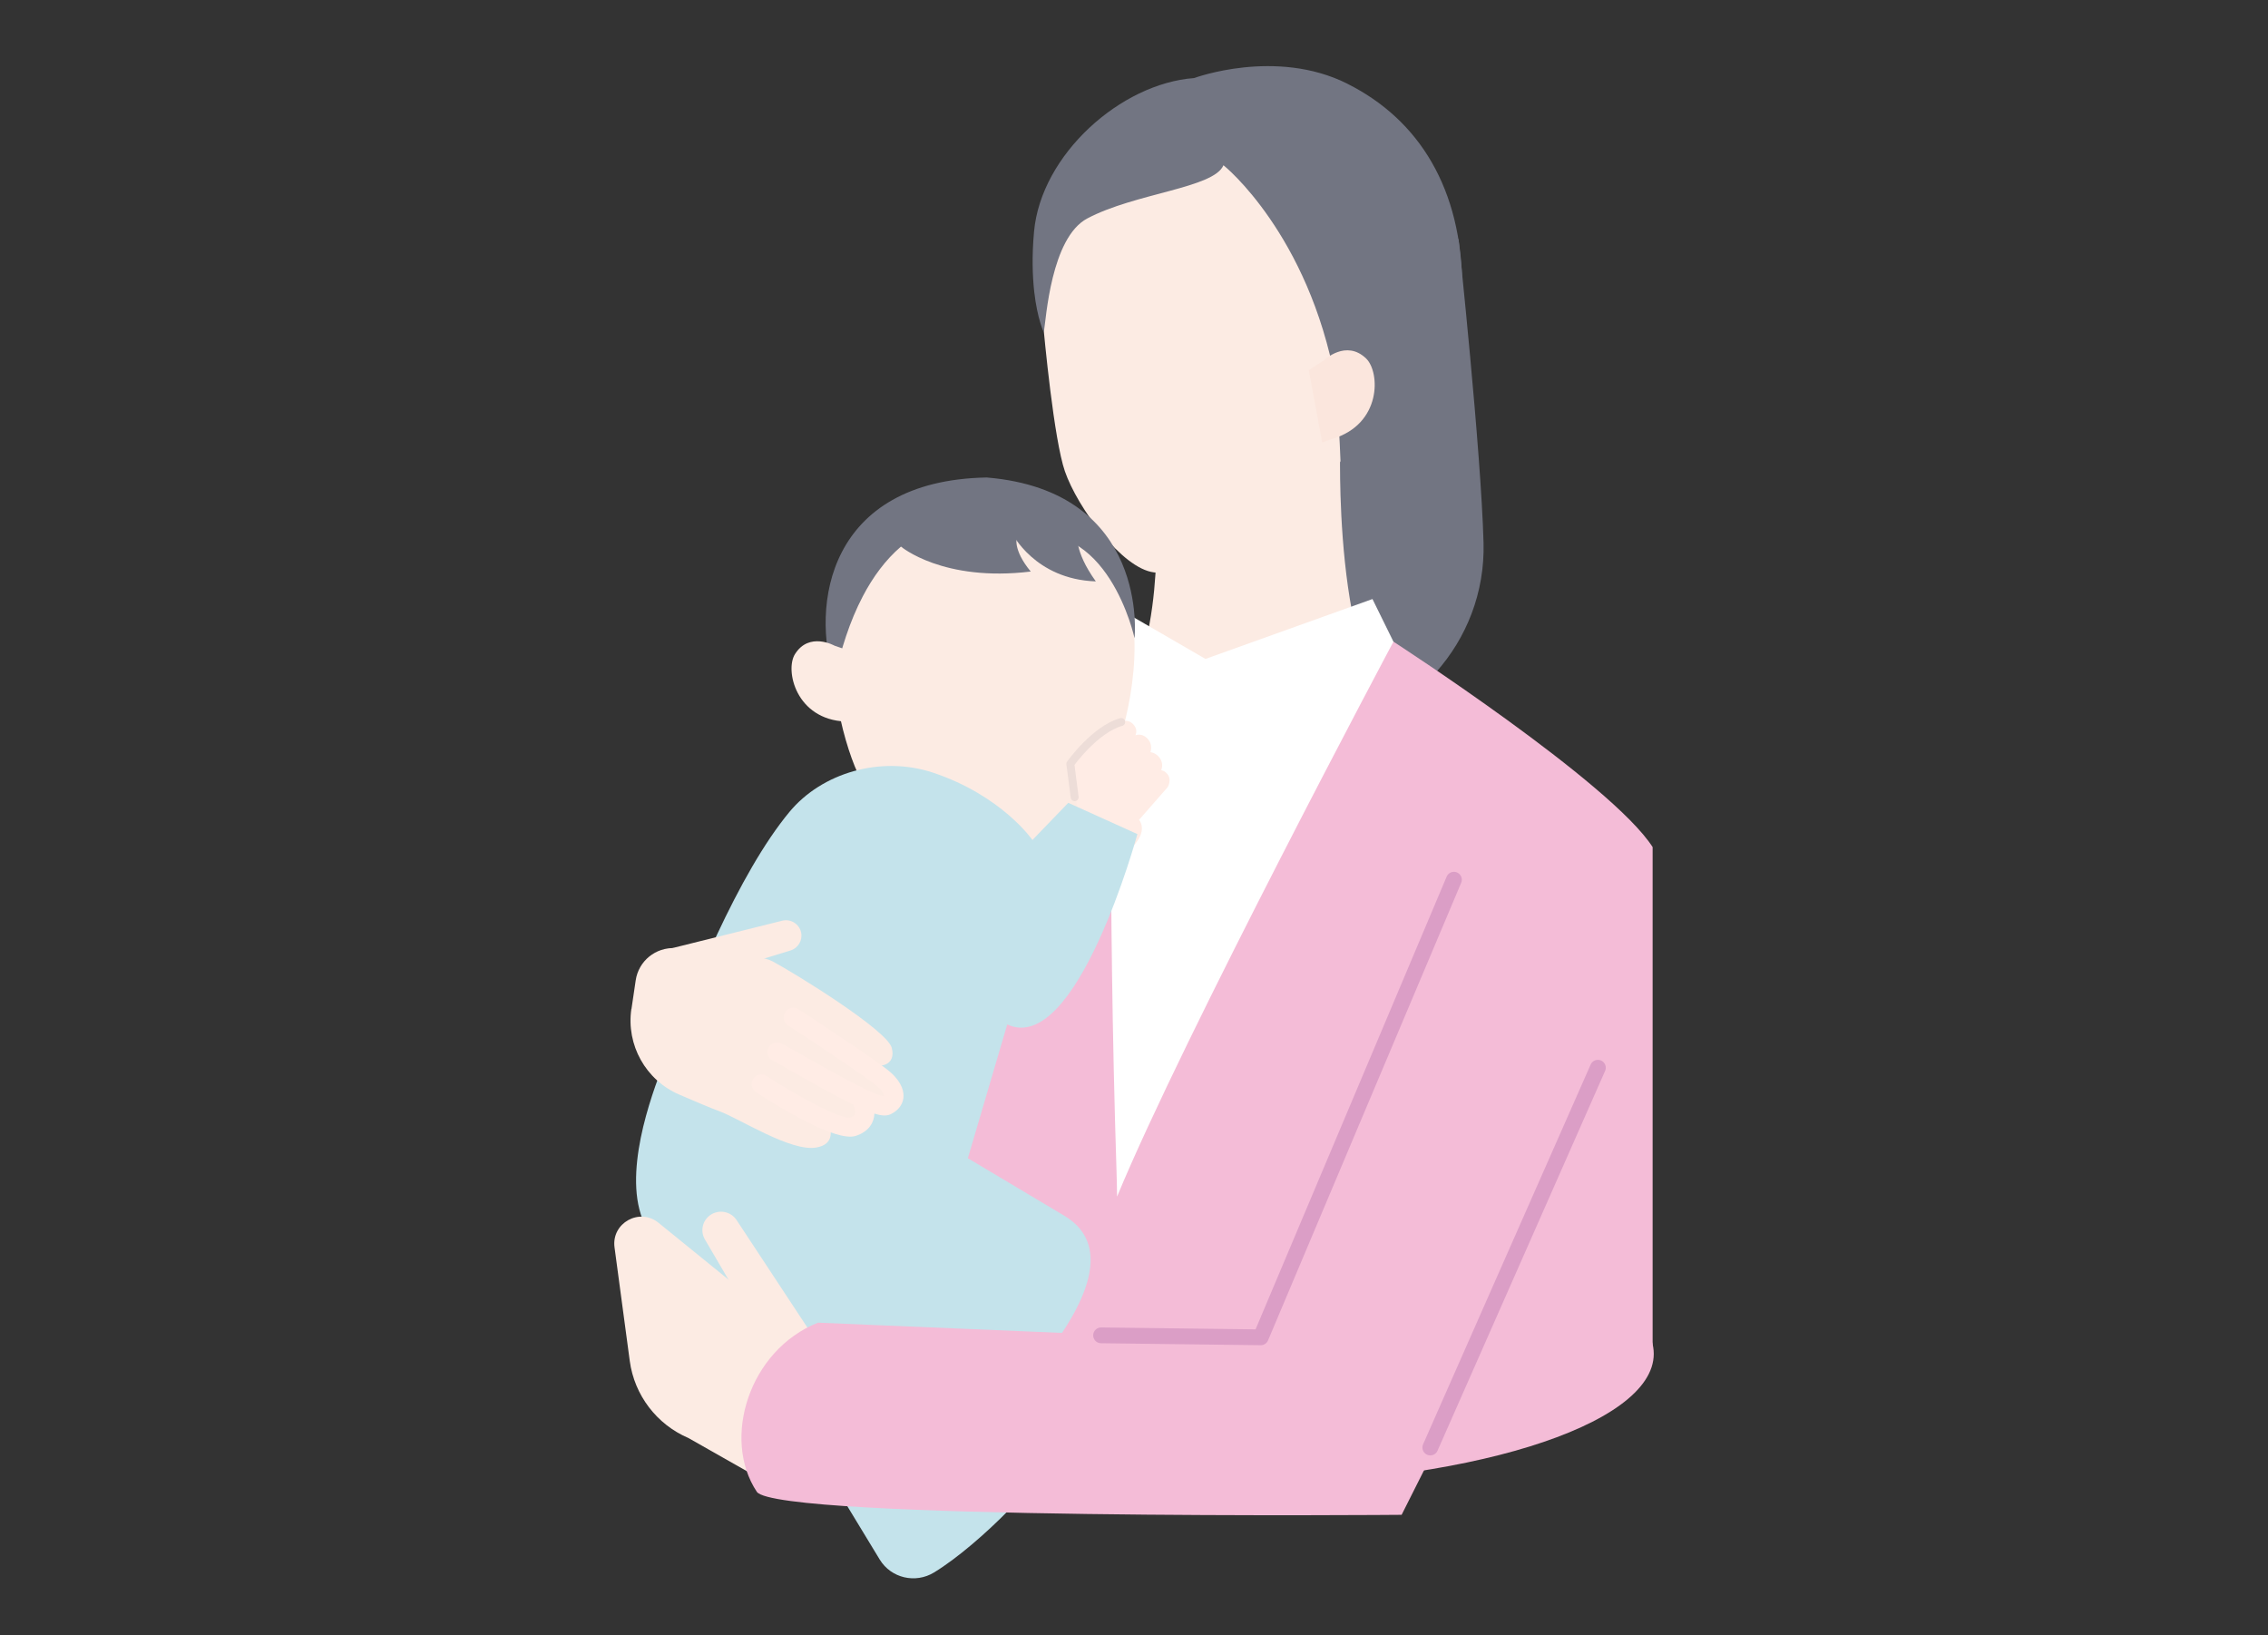 <svg width="240" height="173" viewBox="0 0 240 173" fill="none" xmlns="http://www.w3.org/2000/svg">
<rect x="0" y="0" width="240" height="173" fill="#333333" stroke="none"/>
<g clip-path="url(#clip0_2050_8328)">
<path d="M154.341 25.284C154.341 25.284 156.729 47.66 156.988 57.433C157.267 67.911 149.266 76.8 138.807 77.744C134.926 78.091 131.971 78.061 131.971 78.061L138.071 36.835L154.341 25.274V25.284Z" fill="#727582"/>
<path d="M175.001 143.243C175.001 150.901 154.899 157.118 130.111 157.118C105.323 157.118 91.471 146.352 91.471 138.685C91.471 131.017 105.323 129.369 130.111 129.369C154.899 129.369 175.001 135.576 175.001 143.243Z" fill="#F4BCD7"/>
<path d="M120.966 89.503L150.481 76.055C141.137 76.145 141.813 48.068 141.813 48.068L131.196 52.527L122.369 56.212C122.369 56.212 123.085 75.926 114.318 75.926L120.966 89.503Z" fill="#FCEBE3"/>
<path d="M137.813 53.361C134.579 56.5 127.036 61.138 122.12 60.562C118.737 60.164 114.01 53.699 112.687 49.865C111.532 46.528 110.507 35.752 110.338 33.716C110.169 31.68 107.791 12.562 126.738 9.354C146.212 6.056 152.75 19.792 153.446 25.85C154.163 32.117 154.153 41.523 142.032 48.604C142.032 48.604 140.072 51.156 137.813 53.351V53.361Z" fill="#FCEBE3"/>
<path d="M142.58 8.857C134.997 5.053 126.359 8.261 126.359 8.261C118.597 8.828 110.159 16.356 109.422 24.51C109.184 27.112 109.263 29.227 109.442 30.866C109.771 33.766 110.457 35.166 110.457 35.166C110.696 33.776 111.204 25.145 115.065 23.109C120.13 20.428 128.459 19.901 129.464 17.488C129.573 17.538 138.45 24.778 141.336 40.381C141.336 40.381 141.803 45.793 141.903 50.521C141.903 50.521 146.55 46.648 150.481 42.357C154.392 38.086 154.74 34.749 154.74 30.528C154.73 19.981 150.172 12.671 142.59 8.867L142.58 8.857Z" fill="#727582"/>
<path d="M147.454 67.891L145.235 63.382L127.562 69.719L119.422 65.001L117.671 69.719L112.078 84.457L115.163 135.119L149.693 80.137L147.454 67.891Z" fill="white"/>
<path d="M174.891 89.642C170.552 82.839 147.455 67.891 147.455 67.891C147.455 67.891 125.254 109.555 118.209 126.608C118.199 125.684 118.179 124.76 118.149 123.867C117.204 94.379 117.671 69.719 117.671 69.719C117.671 69.719 97.023 80.256 94.953 83.415C92.047 87.854 85.221 143.243 85.221 143.243H174.881V89.632L174.891 89.642Z" fill="#F4BCD7"/>
<path d="M141.038 46.419C146.212 44.86 146.063 39.377 144.56 37.927C142.441 35.891 140.132 38.096 140.132 38.096L138.5 39.169L139.913 46.806L141.038 46.419Z" fill="#FBE6DD"/>
<path d="M94.693 82.094V89.096C94.693 90.595 97.241 91.807 100.375 91.807C103.51 91.807 106.058 90.595 106.058 89.096V82.094H94.693Z" fill="#FBE6DD"/>
<path d="M116.319 83.315C113.702 86.533 108.338 89.473 108.338 89.473C108.338 89.473 94.237 86.533 91.62 83.315C89.003 80.097 80.893 52.924 104.248 52.924C127.603 52.924 118.926 80.097 116.309 83.315H116.319Z" fill="#FCEBE3"/>
<path d="M95.341 57.831C95.341 57.831 99.789 61.605 109.073 60.472C107.113 58.099 107.611 56.827 107.611 56.827C117.233 54.424 120.059 67.524 120.059 67.524C120.059 67.524 121.701 51.961 104.416 50.521C87.599 50.829 85.738 64.117 88.315 71.844C88.952 68.775 89.917 65.736 91.301 63.094C92.375 61.038 93.709 59.231 95.331 57.84L95.341 57.831Z" fill="#727582"/>
<path d="M89.471 76.343C84.236 76.125 83.052 70.93 84.117 69.222C85.62 66.799 88.316 68.319 88.316 68.319L90.107 68.934L90.615 76.443L89.461 76.343H89.471Z" fill="#FCEBE3"/>
<path d="M108.358 76.979C112.686 76.8 113.662 72.51 112.776 71.089C111.532 69.093 109.303 70.344 109.303 70.344L107.82 70.851L107.402 77.048L108.348 76.969L108.358 76.979Z" fill="#FCEBE3"/>
<path d="M107.094 56.41C107.094 56.41 109.502 61.297 115.96 61.515C113.582 58.208 114.02 56.46 114.02 56.46L107.094 56.41Z" fill="#727582"/>
<path d="M116.676 91.618C116.676 91.618 115.701 91.31 114.616 90.059C114.457 89.87 114.288 89.662 114.119 89.433C113.989 89.254 113.88 89.076 113.78 88.897C113.133 87.765 113.104 86.871 113.104 86.871L114.198 85.868C114.198 85.868 114.168 85.778 114.109 85.609C113.82 84.726 112.895 81.786 113.273 80.822C113.392 80.514 113.581 80.207 113.81 79.909C113.88 79.819 113.949 79.73 114.029 79.641C114.497 79.114 115.084 78.608 115.691 78.171C115.9 78.022 116.109 77.873 116.318 77.734C117.064 77.237 117.761 76.85 118.199 76.621C118.487 76.472 118.656 76.383 118.656 76.383C118.656 76.383 118.945 76.214 119.313 76.284C119.472 76.313 119.631 76.383 119.801 76.522C119.88 76.591 119.96 76.671 120.039 76.78C120.428 77.297 120.149 77.803 120.149 77.803C120.149 77.803 120.905 77.446 121.562 78.31C121.99 78.876 121.741 79.581 121.741 79.581C121.741 79.581 122.288 79.631 122.686 80.147C123.214 80.812 122.876 81.488 122.876 81.488C122.876 81.488 123.323 81.537 123.632 82.044C123.841 82.402 123.761 82.809 123.672 83.047C123.622 83.196 123.562 83.285 123.562 83.285L122.477 84.527L121.91 85.172L120.537 86.742C120.537 86.742 120.696 86.921 120.786 87.248C120.816 87.367 120.836 87.507 120.836 87.656C120.836 88.092 120.656 88.668 120.059 89.364C119.283 90.277 118.686 90.536 118.308 90.585C117.99 90.625 117.82 90.516 117.82 90.516L117.641 90.685L116.676 91.598V91.618Z" fill="#FFECE5"/>
<path d="M102.417 122.556L106.586 108.393C113.94 111.81 120.359 88.251 120.359 88.251L113.045 84.944L109.253 88.877C109.253 88.877 106.009 84.169 98.715 81.746C93.212 79.929 86.972 81.756 83.529 85.918C78.166 92.393 73.111 104.639 69.668 114.014C67.966 118.643 65.498 127.075 69.359 131.196C76.404 138.705 95.441 144.594 95.441 144.594L86.992 154.963L93.102 165.024C94.306 166.98 96.874 167.576 98.844 166.374C103.77 163.365 111.054 155.777 110.457 154.645C109.064 151.973 97.939 156.204 97.939 156.204C97.939 156.204 123.792 135.248 112.597 128.614L102.417 122.546V122.556Z" fill="#C4E3EB"/>
<path d="M70.414 100.497L82.773 97.418C83.669 97.19 84.575 97.756 84.774 98.65C84.953 99.484 84.465 100.318 83.649 100.567L78.156 102.245L70.414 100.497Z" fill="#FCEBE3"/>
<path d="M66.811 106.744C66.254 110.558 68.323 114.282 71.876 115.812C73.647 116.577 75.319 117.282 76.115 117.57C78.225 118.335 83.678 121.89 86.385 121.413C88.395 121.066 87.967 119.427 87.609 118.613C88.733 119.089 89.708 119.368 90.226 119.219C92.196 118.623 91.41 116.785 91.042 116.1C92.395 116.746 93.47 117.143 93.808 116.984C94.933 116.448 94.853 115.405 93.619 114.273C93.251 113.935 92.246 113.22 91.032 112.376C93.161 113.25 94.853 112.703 94.365 110.866C93.878 108.989 84.056 102.94 81.757 101.719C80.305 100.954 75.09 100.527 71.468 100.318C69.388 100.199 67.567 101.679 67.269 103.735L66.821 106.764L66.811 106.744Z" fill="#FCEBE3"/>
<path d="M94.047 117.967C94.117 117.947 94.177 117.927 94.236 117.898C95.002 117.53 95.48 116.944 95.59 116.229C95.679 115.613 95.53 114.64 94.296 113.508C93.032 112.346 85.37 107.35 84.504 106.784C84.036 106.476 83.4 106.605 83.091 107.082C82.782 107.549 82.912 108.184 83.389 108.492C86.743 110.677 92.047 114.223 92.913 115.007C93.47 115.524 93.57 115.852 93.57 115.921C93.57 115.921 93.54 115.941 93.49 115.981C92.166 115.772 86.773 112.693 84.703 111.521C83.718 110.965 83.011 110.558 82.683 110.399C82.175 110.151 81.569 110.359 81.32 110.866C81.071 111.372 81.28 111.978 81.787 112.227C82.056 112.356 82.812 112.793 83.688 113.289C91.022 117.471 93.002 118.275 94.037 117.967H94.047Z" fill="#FFECE5"/>
<path d="M90.525 120.192C91.6 119.864 92.087 119.229 92.306 118.762C92.655 118.017 92.605 117.083 92.167 116.08C91.948 115.564 91.341 115.325 90.824 115.554C90.306 115.772 90.067 116.378 90.296 116.895C90.485 117.332 90.545 117.719 90.455 117.918C90.376 118.086 90.127 118.186 89.938 118.245C88.983 118.424 84.604 116.12 81.121 113.846C80.653 113.538 80.017 113.667 79.708 114.143C79.4 114.61 79.529 115.246 80.007 115.554C82.465 117.163 88.415 120.818 90.525 120.192Z" fill="#FFECE5"/>
<path d="M91.161 147.822L101.899 146.62C102.456 146.561 102.824 147.196 102.476 147.643L99.023 152.162C98.844 152.4 98.515 152.48 98.247 152.351L90.972 149.043C90.385 148.775 90.525 147.901 91.161 147.822Z" fill="#F4BCD7"/>
<path d="M113.721 84.348L113.264 80.822C113.264 80.822 115.841 77.187 118.647 76.393" stroke="#EDDDD8" stroke-width="0.84" stroke-linecap="round" stroke-linejoin="round"/>
<path d="M86.355 141.853L77.946 129.091C77.339 128.167 76.085 127.929 75.17 128.554C74.324 129.14 74.075 130.273 74.602 131.156L81.658 143.194L86.355 141.843V141.853Z" fill="#FCEBE3"/>
<path d="M84.216 158.598L72.852 152.152C69.488 150.712 67.13 147.613 66.642 143.998L65.03 131.981C64.682 129.408 67.667 127.74 69.687 129.379L83.45 140.552L85.519 148.934L84.226 158.598H84.216Z" fill="#FCEBE3"/>
<path d="M156.669 143.68L148.32 160.276C148.32 160.276 82.354 160.852 80.095 157.853C76.344 152.231 79.269 142.836 86.563 139.946L133.204 141.902L151.445 113.12L156.659 143.68H156.669Z" fill="#F4BCD7"/>
<path d="M116.518 141.287L133.415 141.495L153.854 93.078" stroke="#DB9EC6" stroke-width="1.67" stroke-linecap="round" stroke-linejoin="round"/>
<path d="M169.088 112.971L151.355 153.155" stroke="#DB9EC6" stroke-width="1.67" stroke-linecap="round" stroke-linejoin="round"/>
</g>
<defs>
<clipPath id="clip0_2050_8328">
<rect width="110" height="160" fill="white" transform="translate(65 7)"/>
</clipPath>
</defs>
</svg>
